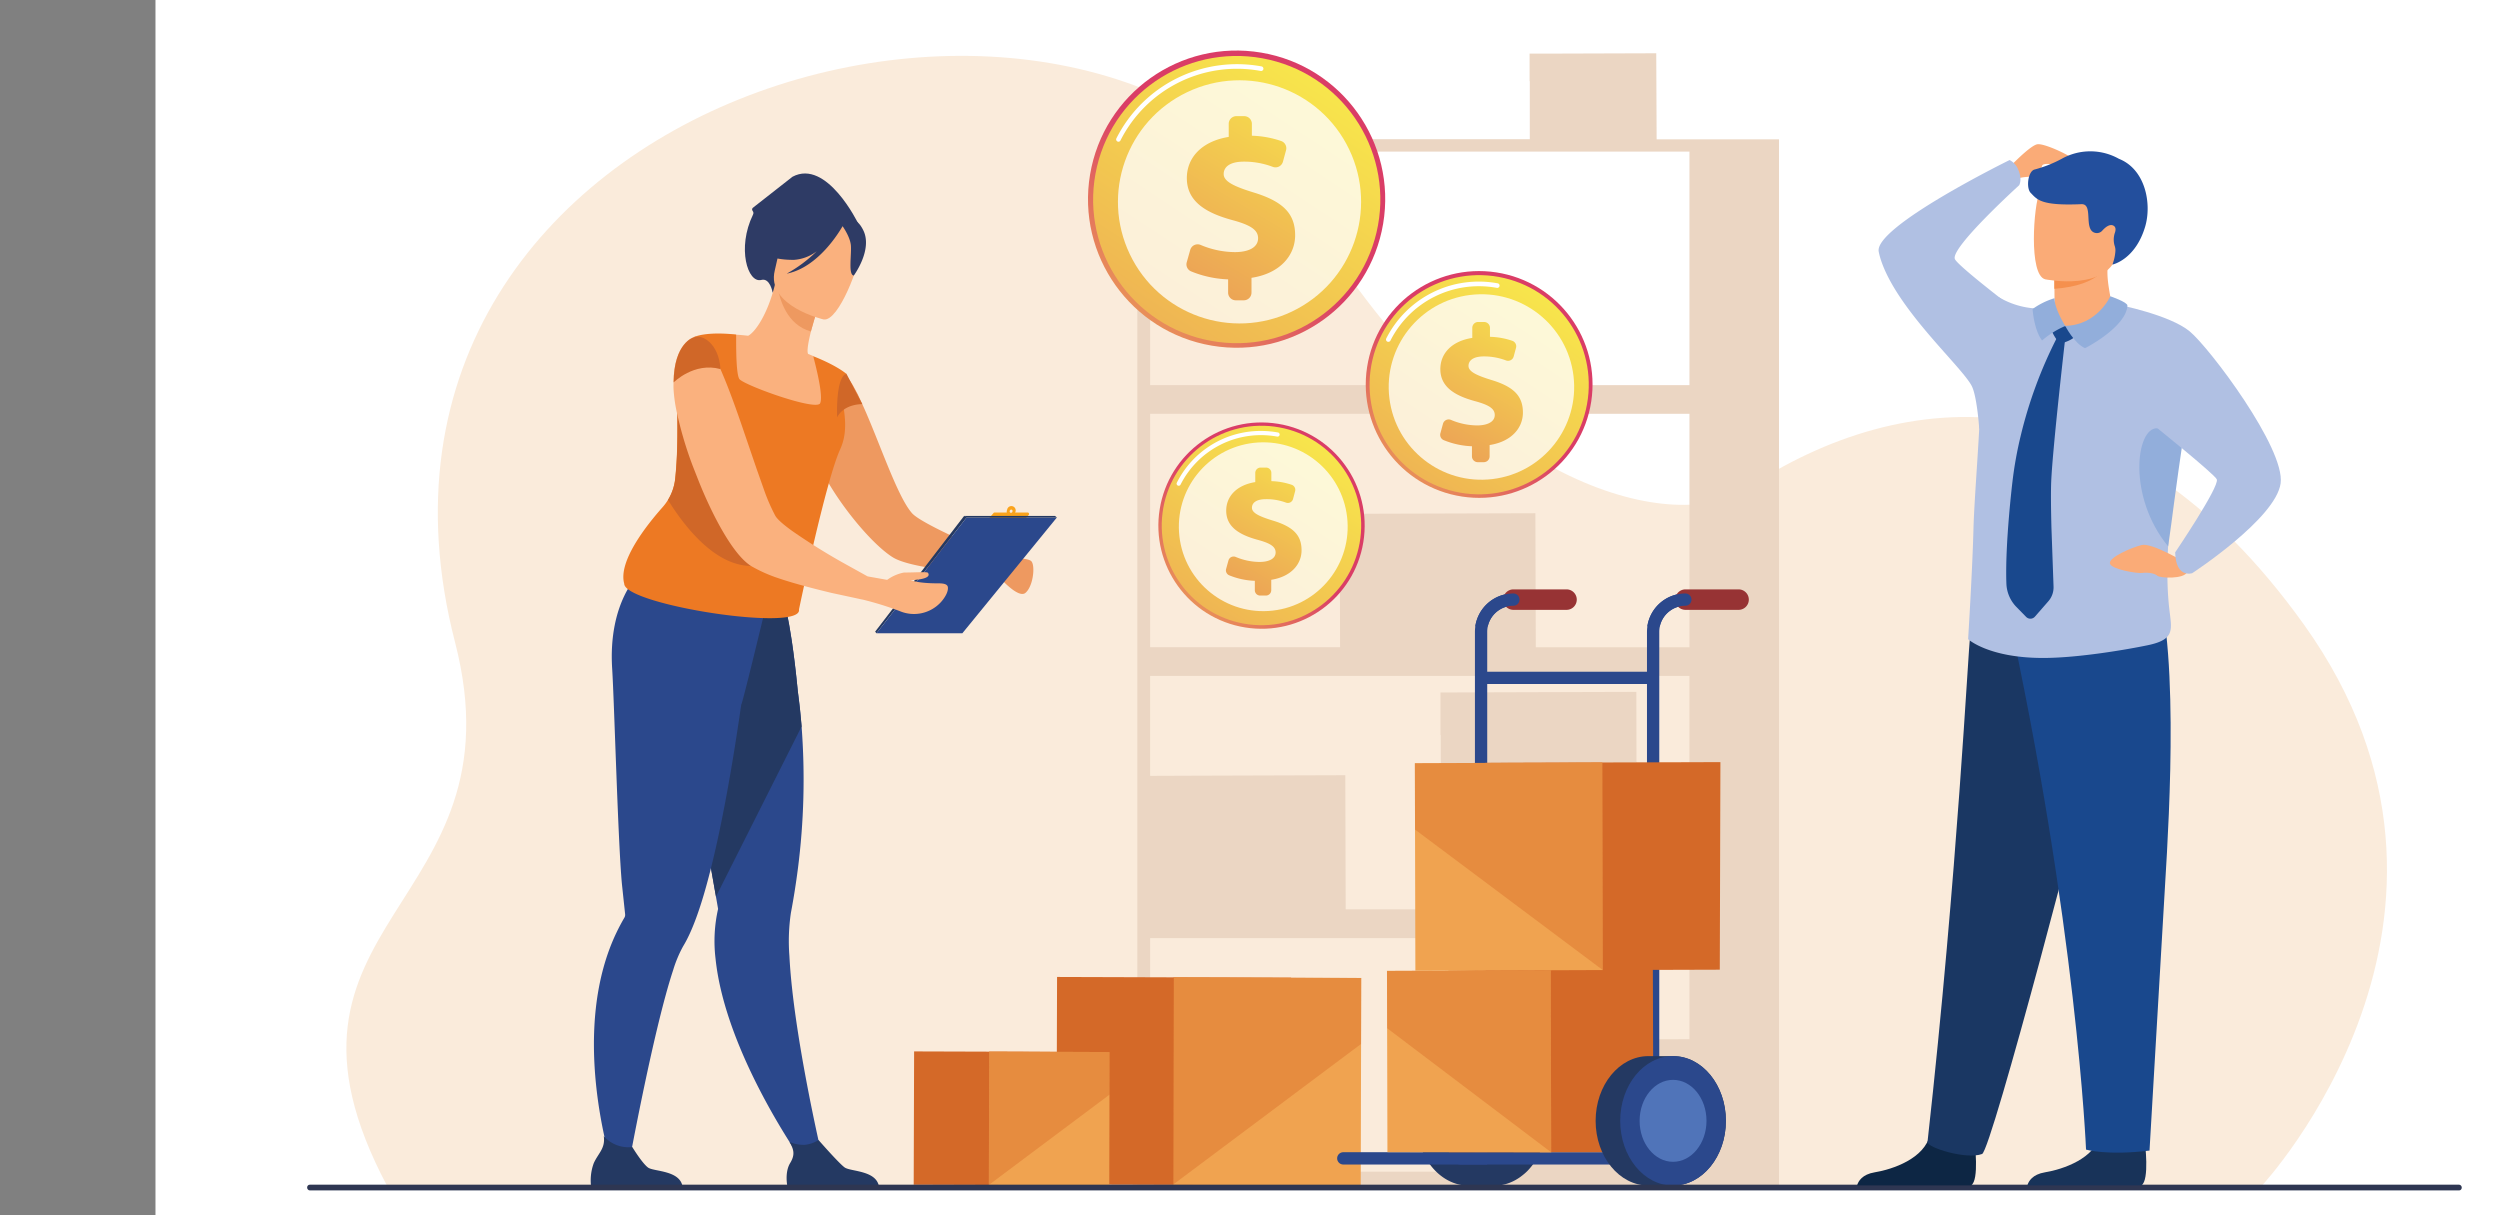<svg xmlns="http://www.w3.org/2000/svg" xmlns:xlink="http://www.w3.org/1999/xlink" xmlns:v="https://vecta.io/nano" width="720" height="350"><rect width="100%" height="100%" fill="#808080" stroke="none"/><style><![CDATA[.AK{fill:#2b488c}.AL{fill:#243962}.AM{fill:#d46928}.AN{fill:#f0a350}.AO{fill:#d76927}.AP{fill:#fab17e}.AQ{fill:#faab77}]]></style><defs><linearGradient id="A" x1="310.112" y1="118.633" x2="362.125" y2="150.584" gradientUnits="userSpaceOnUse"><stop offset="0" stop-color="#f9ee4a"></stop><stop offset="1" stop-color="#da3d66"></stop></linearGradient><linearGradient id="B" x1="399.304" y1="166.775" x2="203.219" y2="82.439" xlink:href="#A"></linearGradient><linearGradient id="C" x1="381.34" y1="123.53" x2="318.61" y2="228.85" xlink:href="#A"></linearGradient><linearGradient id="D" x1="367.861" y1="74.553" x2="424.69" y2="110.174" xlink:href="#A"></linearGradient><linearGradient id="E" x1="466.34" y1="125.903" x2="246.455" y2="44.384" xlink:href="#A"></linearGradient><linearGradient id="F" x1="445.84" y1="80.46" x2="376.92" y2="196.17" xlink:href="#A"></linearGradient><linearGradient id="G" x1="279.462" y1="10.89" x2="354.708" y2="56.414" xlink:href="#A"></linearGradient><linearGradient id="H" x1="409.38" y1="76.958" x2="120.88" y2="-29.537" xlink:href="#A"></linearGradient><linearGradient id="I" x1="382.45" y1="17.43" x2="292.06" y2="169.17" xlink:href="#A"></linearGradient></defs><path d="M752.65 415.04H44.78V-56.87h707.87z" fill="#fff"></path><path d="M651.41,341.49S723.61,264,663.62,180c-53.23-74.47-115.29-69.38-160.83-39.16-19.39,12.87-75.3,1.58-122.89-74.19C315-36.65,90,26,131.06,185c19.85,76.94-60.41,79.74-19.52,156.65Z" fill="#faebdb"></path><path d="M490.24 40.13h-13.13L477 15.34l-28 .09h0-8.42-.06v7.91l.06.05v16.7H327.55v301.2h162.69v.11h22.11V40.13zm-159 221.29v.58h0zm155.32 37.87l-42.93.13h0l-13 .05h-.09v12.21l.09.07.07 25.7h-99.46v-67.26h155.32zm-120.65-37.36h.16-.16zm120.65 0h-15.18l-.11-62.67-43.32.13h0l-13 .05h-.09v12.21l.08.06.07 50.17h13 0-40.45l-.11-38.62-43.31.14h0l-12.9.05v-28.77h155.32zm0-75.51h-44.25l-.12-38.61-43.31.13h0l-13 .05h-.09v12.21l.09.07.06 26.13h-54.7v-67.23h155.32zm0-75.51H331.24V43.67h155.32z" fill="#ebd6c3"></path><path d="M304.247 341.144l.188-59.78 67.41.212-.188 59.78z" class="AM"></path><path d="M392.04 281.66l-53.97-.21-.14 59.78 53.96.21.15-59.78z" class="AN"></path><path d="M337.93 281.44l54.1.21-.05 19.01-54.2 40.56.15-59.78z" opacity=".4" class="AO"></path><path d="M263.143 341.215l.121-38.41 43.31.136-.121 38.41z" class="AM"></path><path d="M319.56 302.99l-34.67-.14-.1 38.41 34.68.14.09-38.41z" class="AN"></path><path d="M284.89 302.85l34.76.14-.03 12.21-34.83 26.06.1-38.41z" opacity=".4" class="AO"></path><path d="M445.3 320.89a21.61 21.61 0 0 0-1.23-5.65l-.38-1c-.13-.33-.21-.47-.32-.7l-.38-.78-.45-.82a18 18 0 0 0-2.7-3.54h0a11.62 11.62 0 0 0-1.12-1l-.92-.71a13.66 13.66 0 0 0-1.4-.88l-.54-.28a12.82 12.82 0 0 0-4.9-1.33h-.79-7.08c-8.4 0-15.21 8.34-15.21 18.64s6.81 18.64 15.21 18.64h7.08.79a12.81 12.81 0 0 0 4.9-1.32l.54-.28a15.65 15.65 0 0 0 1.4-.88c.31-.23.62-.46.92-.71a13.52 13.52 0 0 0 1.12-1h0a17.7 17.7 0 0 0 2.7-3.54c.15-.26.3-.54.45-.82a13.61 13.61 0 0 0 .38-.77l.32-.7c.1-.23.26-.66.38-1a21.6 21.6 0 0 0 1.23-5.66 19.84 19.84 0 0 0 .08-1.9c0-.64-.02-1.38-.08-2.01z" class="AL"></path><path d="M295.93 147.6h-3.57a1.24 1.24 0 1 0-2.3-.83 1.63 1.63 0 0 0-.11.83h-3.49a.44.44 0 0 0-.32.15l-1.14 1.33a.43.43 0 0 0 .32.71h9.46a.42.42 0 0 0 .32-.15l1.16-1.34a.42.42 0 0 0-.33-.7zm-4.36-.22a.43.43 0 0 1-.55.29.45.45 0 0 1-.2-.6.46.46 0 0 1 .56-.29.44.44 0 0 1 .19.6z" fill="#faa31c"></path><path d="M228.24 50.9l-11.49 9c-.54.84.61.89.11 1.93-4.67 9.58-1.54 19.83 2.41 18.79 2.54-.66 3.25 3.66 3.25 3.66l24.63-19.93s-9.04-18.72-18.91-13.45z" fill="#2e3b65"></path><path d="M236.81 333.23l-5.23 1.95s-22.72-31.51-25.52-59.24a42.07 42.07 0 0 1 .75-14.17l-.61-3.51-.66-3.75-2.91-16.62-8.83-48.83 1.41-.45 15.25-4.92 3.15-10 11.36-3s2.53 5 4.8 28.4a179.99 179.99 0 0 1 1.09 10.14 201.7 201.7 0 0 1-1.08 41.07c-.53 4.07-1.18 8.28-2 12.6a55.6 55.6 0 0 0-.43 12.44c1.14 22.66 9.46 57.89 9.46 57.89z" class="AK"></path><path d="M230.86 209.23l-24.66 49-.66-3.75-2.91-16.62-8.83-48.83 1.41-.45 15.25-4.92 3.15-10 11.36-3s2.53 5 4.8 28.4c.42 3.11.8 6.5 1.09 10.17z" class="AL"></path><path d="M220 177l-.57-4.9c-9.57 2.54-35.12-7.09-35.12-7.09s-9.26 8.14-8 27.66c.6 9.53 1.68 50 2.81 62l.92 8.67h0a1.64 1.64 0 0 1-.28 1.06 57.84 57.84 0 0 0-4.18 8.79c-11.11 29.63 1.72 66.11 1.72 66.11l3.32-1.34s7.31-40.6 13.24-58.54a35.43 35.43 0 0 1 2.86-6.86c2.57-4.17 5-11 7.14-19.06 4.11-15.29 7.41-35.19 9.61-50.55C213.74 203 220 177 220 177z" class="AK"></path><g fill="#ee9960"><path d="M295.35 170.73c-2.06 1.82-7.52-4.44-8.27-5.27a.5.5 0 0 0-.08-.12l1.66-4.63s7.17-.28 8.35.91.6 7.17-1.66 9.11z"></path><path d="M288.66 160.71l-.66 4.79h-.87c-1.74-.12-6-.36-10.77-.87-7.2-.71-15.75-2-19.16-4.08-5.18-3.16-13.7-12.86-19.24-22.56a7.23 7.23 0 0 1-.39-.71c-2.89-5.15-4.91-10.26-5.07-14.33a20.6 20.6 0 0 1 .67-6.5 16.73 16.73 0 0 1 2.93-5.86 3.17 3.17 0 0 1 .56-.67 13.71 13.71 0 0 1 3.76-3.2c.95-.4 2 .07 3 1.22h0a17.88 17.88 0 0 1 2.74 4s.08.08.08.12l.63 1.19a1 1 0 0 1 .16.27l1.3 2.85c4.87 10.61 10.06 26.68 14.37 31.47 1.86 2.06 10.38 6.1 17.14 9.11 4.86 2.18 8.82 3.76 8.82 3.76z"></path></g><path d="M238.28 117.6a29.64 29.64 0 0 1-11 2.58c-16.44.9-20.17-13.51-20.85-23.07a13.86 13.86 0 0 1 5.64-.72c1.17.07 2.39.19 3.39.31 2-1 5.62-6.15 7.71-14.69l.71.33 11.86 5.57s-1.26 3.87-2.19 7.56c-.72 2.89-1.24 5.68-.81 6.47l1.5.61h0a81.21 81.21 0 0 1 4.04 15.05z" class="AP"></path><path d="M242.39 128.39l-.41 1c-4.16 9-11.87 46.12-11.87 46.12 1.1 6.68-50.2-1.31-50.33-7.39-1.81-6.45 6.41-16.81 11-22a14.38 14.38 0 0 0 1.56-2.09 14.68 14.68 0 0 0 2.1-6.14c.91-8.62.56-16.7.64-21.61h0l2.6-1.88a23.74 23.74 0 0 0 3.16-2.62 4.76 4.76 0 0 0 1.51-3 16.12 16.12 0 0 0-.06-2.5c0-.4-.09-.79-.15-1.19a34.09 34.09 0 0 0-2.38-8c4.41-1.78 12.25-.72 12.25-.72v1.15c0 2.87 0 10.22.92 11.62 1.15 1.73 22.16 9.33 23.27 7s-1.9-13.15-2-13.56h0c7 2.77 9.55 5.09 9.55 5.09-4.22 2.72 1.92 12.02-1.36 20.72z" fill="#ed7923"></path><path d="M235.72 87.92l-2.19 7.55c-6.93-1.93-9-9.22-9.67-13.13z" fill="#ee9960"></path><path d="M237.19,92s-16.6-3.84-14.05-14.13S225.27,60.14,236,62.16s11.78,6.45,11.76,10.09S241.57,92.73,237.19,92Z" class="AP"></path><path d="M248.67 66.41c-1.79-3.73-3.89-3.53-5.2-2.87-7.79-7.21-19.61-3.54-19.61-3.54l-5.15 12.28s2.55 2.61 9.93 2.56a12.15 12.15 0 0 0 6.59-2.49 39.9 39.9 0 0 1-8.65 6.46C235.83 77 242 66.28 242.67 65.14c.78 1.16 2.28 3.62 2.4 5.7.17 2.83-.8 8.32.82 8.52 0 0 5.45-7.36 2.78-12.95z" fill="#2e3b65"></path><path d="M243.77 107.63l4.59 8.77s-5.18-.2-7.27 3.78c0 0-.5-11.61 2.68-12.55zM216.3 163c-10.12-.1-18.69-10.61-23.92-19a14.68 14.68 0 0 0 2.1-6.14c.91-8.62.56-16.7.64-21.61h0l2.6-1.88a23.74 23.74 0 0 0 3.16-2.62c8.28 14 29.12 51.4 15.42 51.25z" fill="#d06728"></path><path d="M196.61 342h-26.34a14.38 14.38 0 0 1 .73-7c1.32-2.92 3.38-4.25 2.89-7.79a9.49 9.49 0 0 0 8.21 3.14c.47.76 3 4.81 4.57 5.93 1.73 1.19 9.41.72 9.94 5.72zm56.57 0h-26.35s-1-4.2.75-7.06c1.53-2.53.94-4-.19-6.06a10.33 10.33 0 0 0 4.44.83 9.25 9.25 0 0 0 3.91-1.38c1.14 1.3 6 6.8 7.51 7.89 1.75 1.25 9.4.78 9.93 5.78zm24.49-193.42l-25.63 33.34.38.47 26-33.41-.75-.4z" class="AL"></path><path d="M278.37 149.04h26.01l-27.23 33.35h-24.73l25.95-33.35z" class="AK"></path><path d="M273 169.28c0-1.28-1.8-1.28-3.13-1.28-2.18 0-5.62-.16-7.61-.93 0 0 6.35-.09 5-2.09-.25-.37-3.4-.09-6.93-.09a12.29 12.29 0 0 0-4.83 2.11l-5.63-1h0l-6.06-3.36a178.57 178.57 0 0 1-15.68-9.74c-2.41-1.74-4.23-3.28-4.86-4.39a54.9 54.9 0 0 1-3.33-7.72l-2-5.66-3.6-10.53c-2.22-6.57-4.59-13.18-6.85-18.29a35.85 35.85 0 0 0-4.23-7.48c-1.07-1.31-2.1-2-3.09-1.82l-.4.12s-5.7 1.58-5.78 13.06a17.35 17.35 0 0 0 0 2 42.92 42.92 0 0 0 1.07 7.16 108.15 108.15 0 0 0 4.51 15l1.71 4.35c4.27 10.61 9.77 20.51 14.4 23.87a4.85 4.85 0 0 0 .56.4 42.36 42.36 0 0 0 8.07 3.6c4.68 1.58 10.22 3 15.17 4.19h0l7.75 1.67s.37.09 1 .22l.29.05a90.37 90.37 0 0 1 10.61 3.3 10.51 10.51 0 0 0 11.8-2.53c1.2-1.31 2.15-2.98 2.07-4.19z" class="AP"></path><path d="M207.5 106.3c-7.62-2.11-13.5 3.85-13.5 3.85.09-11.47 5.8-13 5.8-13 2.29-.99 7.2 1.58 7.7 9.15z" fill="#d06728"></path><path d="M277.67 148.58h26.17l.54.46h-26.01l-.7-.46z" class="AL"></path><g class="AK"><path d="M474.88 305.81h-47.11a1.77 1.77 0 0 1 0-3.54h47.11a1.77 1.77 0 0 1 0 3.54zm.46-54.51h-48a1.77 1.77 0 0 1 0-3.54h48a1.77 1.77 0 0 1 0 3.54z"></path><path d="M477.87,335.38H420.72c-1,0-3.16-.79-3.16-1.77s7.35-1.77,8.33-1.77h48.44V182a11.1,11.1,0,0,1,11.09-11.09H497.8a1.77,1.77,0,0,1,0,3.54H485.42a7.56,7.56,0,0,0-7.55,7.55Z"></path><path d="M428.32,335.38H386.87a1.77,1.77,0,0,1,0-3.54h37.91V182a11.1,11.1,0,0,1,11.09-11.09h12.38a1.77,1.77,0,0,1,0,3.54H435.87a7.56,7.56,0,0,0-7.55,7.55Z"></path><path d="M475,197H427.68a1.77,1.77,0,0,1,0-3.54H475a1.77,1.77,0,0,1,0,3.54Z"></path></g><path d="M500.71,175.64H485.42a2.95,2.95,0,0,1,0-5.9h15.29a2.95,2.95,0,1,1,0,5.9Z" fill="#973334"></path><path d="M485.42,170.92a11.1,11.1,0,0,0-11,9.48H478a7.57,7.57,0,0,1,7.38-5.94,1.77,1.77,0,0,0,0-3.54Z" class="AK"></path><path d="M451.16,175.64H435.87a2.95,2.95,0,1,1,0-5.9h15.29a2.95,2.95,0,0,1,0,5.9Z" fill="#973334"></path><path d="M435.87,170.92a11.11,11.11,0,0,0-11,9.48h3.6a7.57,7.57,0,0,1,7.38-5.94,1.77,1.77,0,0,0,0-3.54Z" class="AK"></path><path d="M417.13 279.51l58.89-1.03.17 53.36h-58.9l-.16-52.33z" class="AM"></path><path d="M399.45 279.61l47.16-.19.13 52.45-47.16-.03-.13-52.23z" class="AN"></path><path d="M446.61 279.42l-47.16.19.05 16.52 47.24 35.74-.13-52.45z" opacity=".4" class="AO"></path><path d="M481.84 304.16h-7.08c-8.41 0-15.22 8.34-15.22 18.64s6.81 18.64 15.22 18.64h7.08c8.4 0 15.22-8.35 15.22-18.64s-6.82-18.64-15.22-18.64z" class="AL"></path><ellipse cx="481.84" cy="322.8" rx="15.22" ry="18.64" class="AK"></ellipse><path d="M491.47 322.8c0 6.51-4.31 11.8-9.63 11.8s-9.63-5.29-9.63-11.8 4.31-11.8 9.63-11.8 9.63 5.28 9.63 11.8z" fill="#5074b9"></path><path d="M427.71 219.69l67.77-.2-.18 59.78-67.41.21-.18-59.79z" class="AM"></path><path d="M407.48 219.8l53.97-.21.14 59.78-53.96.21-.15-59.78z" class="AN"></path><path d="M461.45 219.59l-53.97.21.05 19.11 54.06 40.46-.14-59.78z" opacity=".4" class="AO"></path><rect x="88.46" y="341.19" width="620.52" height="1.65" rx=".76" fill="#2e3652"></rect><path d="M567.68,341.39c2.42-1.48,1-12.5,1-12.5s-11.29-9-12.84-2.12-10.72,10-15.94,10.86c-3.6.59-4.71,2.58-5.06,3.76Z" fill="#0d2644"></path><path d="M616.72,341.39c2.42-1.48,1-12.5,1-12.5s-11.29-9-12.84-2.12-10.72,10-15.94,10.86c-3.6.59-4.72,2.58-5.06,3.76Z" fill="#183359"></path><path d="M608.85 183.45c0 10.87-4.21 26.17-4.21 26.17-3.22 15.57-31.11 121.72-33.8 122.73-4.48 1.69-15.9-1.85-15.72-3.45 8.69-78 11.75-142.77 12.26-145.28 1.43-1.1 36.08-12.27 41.47-.17z" fill="#1a3763"></path><path d="M576.82 50.13s7.62-8.31 10-8.59 12.05 4.37 12.61 6.2-10.67-1.83-11.3 0-1.31 3.08-4.5 3.22a13.46 13.46 0 0 0-6 1.94zm14.88 35.76v2s-.44 6.12 5.75 7 10.87-2.38 10.7-7.11c-.55-3.66-1.17-6.17-1.21-9.2a27.12 27.12 0 0 1 .22-3.67l-12-.29-3.53.71z" class="AQ"></path><path d="M591.65 75.3v7.88c13.57-1 15.31-7 15.48-8.3l-12-.29z" fill="#f5904e"></path><path d="M589 80.44s18.72 3.78 20.89-7.91 6.06-19.07-5.8-22-15 1.12-16.69 4.84-3.22 23.79 1.6 25.07z" class="AQ"></path><path d="M577.78 173.66c20.37 92.76 23 157.43 23 157.43s6.11 1.78 18.28.27l4.21-71.88c.42-9 4.67-62.31-1.19-88.14-2.38-10.41-46.61-8.21-44.3 2.32z" fill="#19488d"></path><g fill="#b0c0e3"><path d="M566.82 184.09s6 5.5 22 5.4c10-.06 23.62-2.4 29.7-3.66 8.17-1.69 6.87-4.65 6.21-10.7-.85-7.75-1.19-21.81 3.17-45.64q1-5.28 2.25-11.2c3.67-16.82-17.47-26.57-20.2-30.54-15.53 14.25-19.87 1-19.87 1h0a23.49 23.49 0 0 1-13.94-2.89c-6.29-3.76-5.76 20.3-5.77 28.07 0 8.34-1.74 28.91-2 38-.28 11.78-1.55 32.16-1.55 32.16z"></path><path d="M541.07 72.47a18.87 18.87 0 0 0 .54 2.12h0c4.61 14.6 23.79 31.31 26.34 36.76 1.5 3.2 2.12 12.63 2.07 12.34L584.08 92S563.84 76.75 563 74.59c-1.29-3.27 18.51-21.23 18.51-21.23s1-1.55-.22-4.41a5.27 5.27 0 0 0-2.52-2.86s-39.1 19.2-37.7 26.38z"></path></g><path d="M624.43 157.36c1.43-9.82 1.5-12.05 5-35.87-1.33.27-3.77 2-8.2 1.85-6.03-.17-8.63 19.59 3.2 34.02z" fill="#92aedb"></path><path d="M629.52 162.1s-9.72-5.87-12.73-5.13-9.54 3.59-9.13 5.32 8 2.92 9.31 2.72 3.45 0 4.31.78 7.75 1 8.59-1-.35-2.69-.35-2.69z" class="AQ"></path><path d="M610,87.75s14.85,2.9,20.63,7.68,27.56,33.77,26.19,43.77c-1.38,10.16-25.47,25.88-25.47,25.88s-4.73,1.57-4.9-6c0,0,12.71-18.79,12-21-.42-1.37-19.15-16.4-19.15-16.4Z" fill="#b0c0e3"></path><g fill="#19488d"><path d="M577.84 168.06a10.14 10.14 0 0 0 2.9 6.76l2.79 2.85a1.72 1.72 0 0 0 2.52-.07l3.86-4.42a6.08 6.08 0 0 0 1.51-4.29l-.6-16.77c-.14-5.27-.2-10.39-.07-13.5.44-9.91 4.06-41.42 4.06-41.42h-2.38a127.15 127.15 0 0 0-10.51 28.49 110.54 110.54 0 0 0-2.32 12.93s-2.18 17.99-1.76 29.44z"></path><path d="M598.13 94.74l-6.62-1.59a1 1 0 0 0-.85 1.15c0 1.08 1.87 4.23 2.68 4.49s6.35-1.87 4.79-4.05z"></path></g><g fill="#92aedb"><path d="M612.7 88c0-1-4.93-2.68-4.93-2.68s-3.74 8.38-13 8.52c0 0 2.63 5.11 5.72 6.43.04.04 11.9-6.1 12.21-12.27z"></path><path d="M594.81 93.88s-3.1-4.85-3.11-8a21.46 21.46 0 0 0-6.32 3.12s.38 6 2.74 9.06a25.28 25.28 0 0 1 6.69-4.18z"></path></g><path d="M617.8 65.29c-2.85 9.58-9.43 10.91-9.43 10.91a13.07 13.07 0 0 0 .87-4 3.89 3.89 0 0 0-.22-1.41 6.12 6.12 0 0 1 .08-3.79c.28-.82.28-1.61-.4-2-1.1-.63-2.43.51-3.26 1.44a2.06 2.06 0 0 1-2.18.59h0C600 66 603 58.64 599.43 58.8c-11.66.51-12.7-1.31-14.59-3.25-1.37-1.4-.8-6.2 1.09-6.72a35.68 35.68 0 0 0 7.83-3.09 16.84 16.84 0 0 1 16.5 0c7.67 3.05 9.49 13 7.54 19.55z" fill="#234f9d"></path><circle cx="363.15" cy="151.23" r="29.71" transform="matrix(.16 -.987 .987 .16 155.95 485.61)" fill="url(#A)"></circle><circle cx="363.15" cy="151.23" r="28.72" transform="matrix(.178 -.984 .984 .178 149.85 481.76)" fill="url(#B)"></circle><g fill="#fff"><path d="M339.47 139.9a.63.63 0 0 1-.27-.06.61.61 0 0 1-.27-.82 27 27 0 0 1 24.22-14.91 27.53 27.53 0 0 1 4.89.44.6.6 0 0 1 .49.7.61.61 0 0 1-.71.49A25.95 25.95 0 0 0 340 139.57a.61.61 0 0 1-.53.33z"></path><circle cx="363.77" cy="151.85" r="24.31" transform="matrix(.998 -.063 .063 .998 -8.79 23.07)" opacity=".78"></circle></g><path d="M361.39 169.92v-2.64a21.5 21.5 0 0 1-7.42-1.61 1.55 1.55 0 0 1-.85-1.81l.68-2.46a1.54 1.54 0 0 1 2.09-1 18 18 0 0 0 6.85 1.44c2.65 0 4.64-.9 4.64-2.74 0-1.67-1.53-2.66-5.23-3.65-5.26-1.44-9-3.73-9-8.37 0-4.19 3.06-7.38 8.37-8.24v-2.64a1.54 1.54 0 0 1 1.54-1.54h1.55a1.53 1.53 0 0 1 1.54 1.54v2.37a19.88 19.88 0 0 1 5.89 1.06 1.53 1.53 0 0 1 .95 1.85l-.61 2.28a1.54 1.54 0 0 1-2 1 15.93 15.93 0 0 0-5.77-1c-3.15 0-4.05 1.3-4.05 2.47 0 1.44 1.89 2.43 6 3.69 5.86 1.76 8.29 4.19 8.29 8.56 0 4-3 7.6-8.73 8.5v3a1.54 1.54 0 0 1-1.55 1.54h-1.55a1.54 1.54 0 0 1-1.63-1.6z" fill="url(#C)"></path><circle cx="425.85" cy="110.89" r="32.64" transform="matrix(.151 -.989 .989 .151 252.02 515.15)" fill="url(#D)"></circle><circle cx="425.85" cy="110.89" r="31.55" transform="matrix(.228 -.974 .974 .228 220.9 500.3)" fill="url(#E)"></circle><g fill="#fff"><path d="M399.83 98.45a.73.73 0 0 1-.29-.07.67.67 0 0 1-.3-.9 29.86 29.86 0 0 1 32-15.9.67.67 0 1 1-.23 1.31 28.53 28.53 0 0 0-30.56 15.19.68.68 0 0 1-.62.37z"></path><circle cx="426.54" cy="111.58" r="26.7" transform="matrix(.993 -.12 .12 .993 -10.29 51.84)" opacity=".78"></circle></g><path d="M423.92 131.43v-2.91a23.41 23.41 0 0 1-8.15-1.77 1.67 1.67 0 0 1-.93-2l.74-2.71a1.7 1.7 0 0 1 2.3-1.11 19.54 19.54 0 0 0 7.52 1.59c2.92 0 5.09-1 5.09-3 0-1.83-1.68-2.91-5.73-4-5.79-1.58-9.94-4.1-9.94-9.2 0-4.6 3.36-8.11 9.2-9v-2.9a1.69 1.69 0 0 1 1.69-1.69h1.71a1.69 1.69 0 0 1 1.69 1.69V97a21.51 21.51 0 0 1 6.46 1.16 1.68 1.68 0 0 1 1.05 2l-.68 2.5a1.67 1.67 0 0 1-2.22 1.14 17.72 17.72 0 0 0-6.34-1.15c-3.46 0-4.45 1.44-4.45 2.72 0 1.59 2.08 2.67 6.58 4.06 6.42 1.93 9.09 4.6 9.09 9.39 0 4.4-3.26 8.36-9.59 9.35v3.25a1.69 1.69 0 0 1-1.69 1.69h-1.71a1.69 1.69 0 0 1-1.69-1.68z" fill="url(#F)"></path><circle cx="356.23" cy="57.34" r="42.8" transform="matrix(.166 -.986 .986 .166 240.47 399.08)" fill="url(#G)"></circle><circle cx="356.23" cy="57.34" r="41.37" transform="matrix(.229 -.973 .973 .229 218.81 390.96)" fill="url(#H)"></circle><g fill="#fff"><path d="M322.12 40.82a.61.61 0 0 1-.3-.08.66.66 0 0 1-.3-.89 38.93 38.93 0 0 1 41.72-20.74.67.67 0 1 1-.24 1.31 37.58 37.58 0 0 0-40.29 20 .67.67 0 0 1-.59.4z"></path><circle cx="357.13" cy="58.24" r="35.02" transform="matrix(.902 -.431 .431 .902 9.75 159.53)" opacity=".78"></circle></g><path d="M353.7 84.27v-3.81a31.13 31.13 0 0 1-10.7-2.32 2.19 2.19 0 0 1-1.22-2.6l1-3.55a2.22 2.22 0 0 1 3-1.45 25.83 25.83 0 0 0 9.87 2.07c3.83 0 6.68-1.29 6.68-4 0-2.4-2.2-3.83-7.52-5.25-7.59-2.08-13-5.38-13-12.06 0-6 4.41-10.63 12.06-11.87v-3.76a2.22 2.22 0 0 1 2.22-2.22h2.23a2.22 2.22 0 0 1 2.22 2.22v3.42a28.32 28.32 0 0 1 8.46 1.53 2.2 2.2 0 0 1 1.38 2.66l-.89 3.28a2.22 2.22 0 0 1-2.92 1.5 23.12 23.12 0 0 0-8.31-1.51c-4.54 0-5.84 1.88-5.84 3.57 0 2.07 2.72 3.5 8.62 5.31C369.45 58 373 61.46 373 67.75c0 5.77-4.28 11-12.57 12.26v4.26a2.22 2.22 0 0 1-2.22 2.22h-2.24a2.21 2.21 0 0 1-2.27-2.22z" fill="url(#I)"></path></svg>